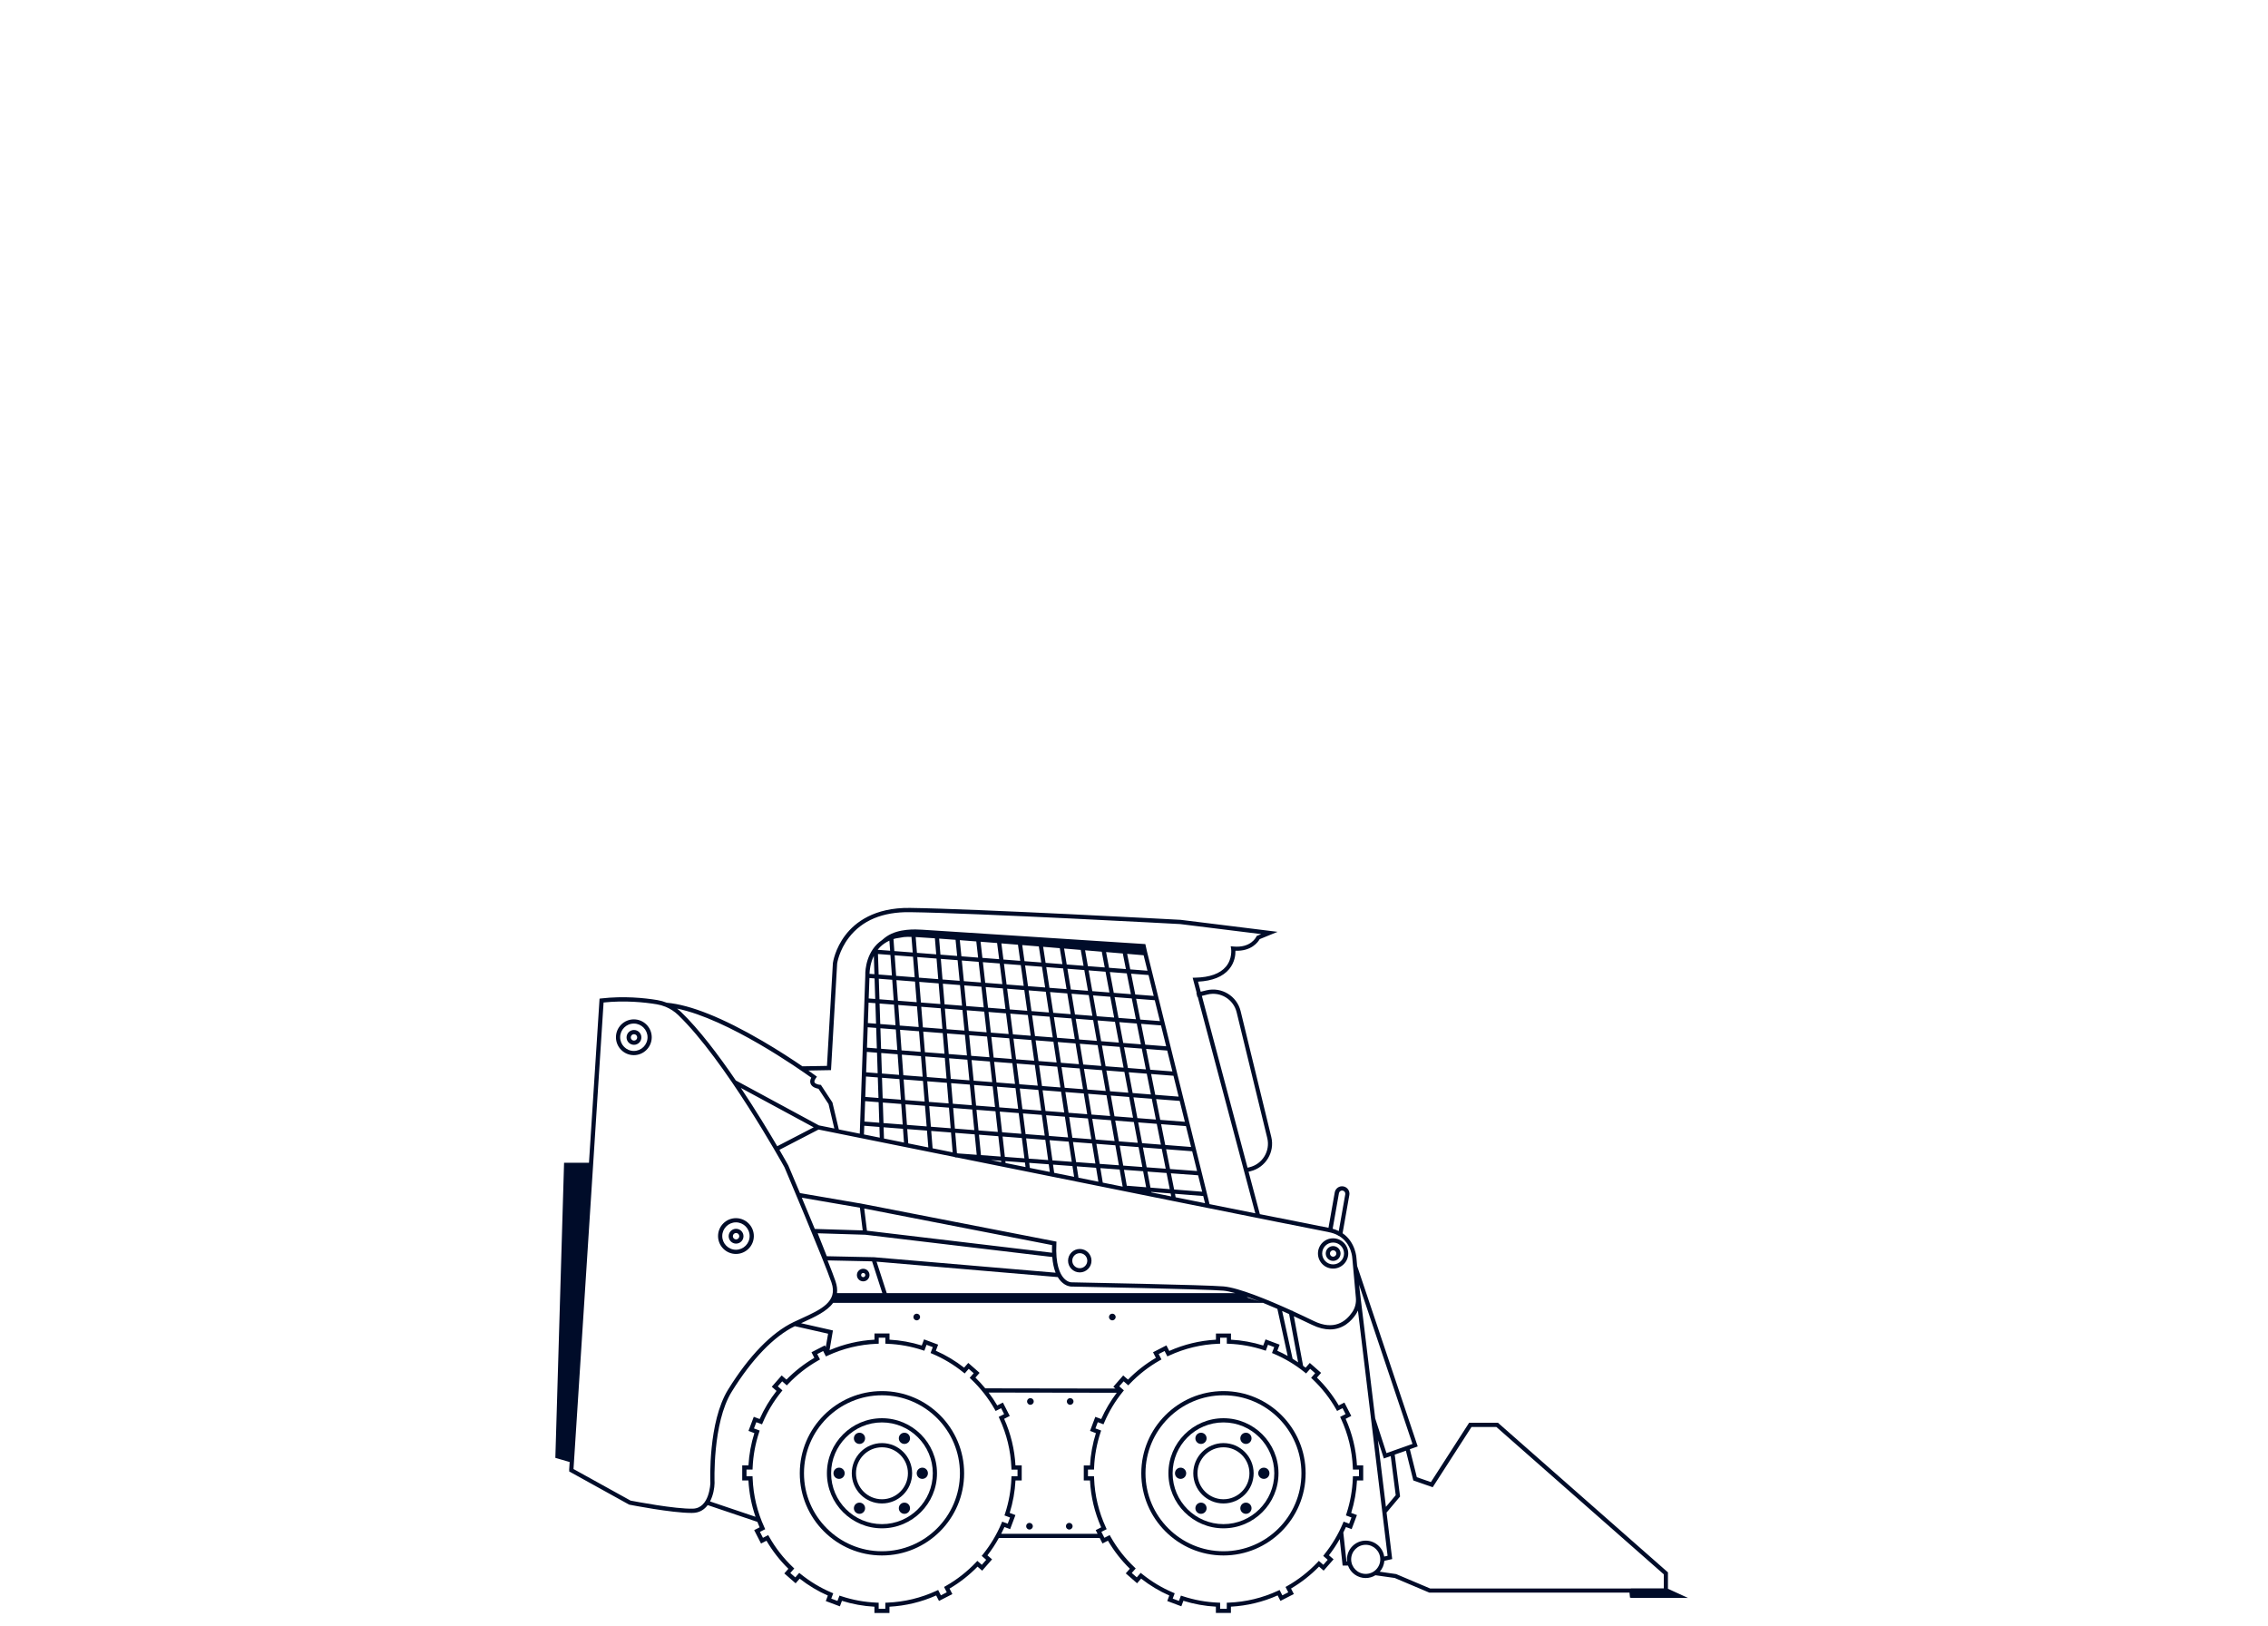<?xml version="1.0" encoding="UTF-8"?>
<svg id="Layer_3" data-name="Layer 3" xmlns="http://www.w3.org/2000/svg" viewBox="0 0 1080 774">
  <defs>
    <style>
      .cls-1 {
        fill: #000c29;
        stroke-width: 0px;
      }
    </style>
  </defs>
  <path class="cls-1" d="M419.98,662.3c-21.58,0-39.13,17.55-39.13,39.13s17.55,39.13,39.13,39.13,39.13-17.55,39.13-39.13-17.55-39.13-39.13-39.13ZM419.98,738.56c-20.48,0-37.13-16.66-37.13-37.13s16.66-37.13,37.13-37.13,37.13,16.66,37.13,37.13-16.66,37.13-37.13,37.13Z"/>
  <path class="cls-1" d="M419.98,675.22c-14.45,0-26.21,11.76-26.21,26.21s11.76,26.21,26.21,26.21,26.21-11.76,26.21-26.21-11.76-26.21-26.21-26.21ZM419.98,725.64c-13.35,0-24.21-10.86-24.21-24.21s10.86-24.21,24.21-24.21,24.21,10.86,24.21,24.21-10.86,24.21-24.21,24.21Z"/>
  <path class="cls-1" d="M419.98,687.06c-7.92,0-14.37,6.44-14.37,14.37s6.44,14.37,14.37,14.37,14.37-6.44,14.37-14.37-6.44-14.37-14.37-14.37ZM419.98,713.8c-6.82,0-12.37-5.55-12.37-12.37s5.55-12.37,12.37-12.37,12.37,5.55,12.37,12.37-5.55,12.37-12.37,12.37Z"/>
  <path class="cls-1" d="M409.28,687.46c1.47,0,2.67-1.19,2.67-2.67s-1.19-2.67-2.67-2.67-2.67,1.19-2.67,2.67,1.19,2.67,2.67,2.67Z"/>
  <path class="cls-1" d="M430.68,687.46c1.47,0,2.67-1.19,2.67-2.67s-1.19-2.67-2.67-2.67-2.67,1.19-2.67,2.67,1.19,2.67,2.67,2.67Z"/>
  <path class="cls-1" d="M409.28,715.4c-1.47,0-2.67,1.19-2.67,2.67s1.19,2.67,2.67,2.67,2.67-1.19,2.67-2.67-1.19-2.67-2.67-2.67Z"/>
  <path class="cls-1" d="M430.68,715.4c-1.47,0-2.67,1.19-2.67,2.67s1.19,2.67,2.67,2.67,2.67-1.19,2.67-2.67-1.19-2.67-2.67-2.67Z"/>
  <path class="cls-1" d="M439.2,704.1c1.47,0,2.67-1.19,2.67-2.67s-1.19-2.67-2.67-2.67-2.67,1.19-2.67,2.67,1.19,2.67,2.67,2.67Z"/>
  <path class="cls-1" d="M399.56,698.76c-1.47,0-2.67,1.19-2.67,2.67s1.19,2.67,2.67,2.67,2.67-1.19,2.67-2.67-1.19-2.67-2.67-2.67Z"/>
  <path class="cls-1" d="M582.6,662.3c-21.58,0-39.13,17.55-39.13,39.13s17.55,39.13,39.13,39.13,39.13-17.55,39.13-39.13-17.55-39.13-39.13-39.13ZM582.6,738.56c-20.48,0-37.13-16.66-37.13-37.13s16.66-37.13,37.13-37.13,37.13,16.66,37.13,37.13-16.66,37.13-37.13,37.13Z"/>
  <path class="cls-1" d="M582.6,675.22c-14.45,0-26.21,11.76-26.21,26.21s11.76,26.21,26.21,26.21,26.21-11.76,26.21-26.21-11.76-26.21-26.21-26.21ZM582.6,725.64c-13.35,0-24.21-10.86-24.21-24.21s10.86-24.21,24.21-24.21,24.21,10.86,24.21,24.21-10.86,24.21-24.21,24.21Z"/>
  <path class="cls-1" d="M582.6,687.06c-7.92,0-14.37,6.44-14.37,14.37s6.44,14.37,14.37,14.37,14.37-6.44,14.37-14.37-6.44-14.37-14.37-14.37ZM582.6,713.8c-6.82,0-12.37-5.55-12.37-12.37s5.55-12.37,12.37-12.37,12.37,5.55,12.37,12.37-5.55,12.37-12.37,12.37Z"/>
  <path class="cls-1" d="M571.9,687.46c1.47,0,2.67-1.19,2.67-2.67s-1.19-2.67-2.67-2.67-2.67,1.19-2.67,2.67,1.19,2.67,2.67,2.67Z"/>
  <path class="cls-1" d="M593.3,687.46c1.47,0,2.67-1.19,2.67-2.67s-1.19-2.67-2.67-2.67-2.67,1.19-2.67,2.67,1.19,2.67,2.67,2.67Z"/>
  <path class="cls-1" d="M571.9,715.4c-1.47,0-2.67,1.19-2.67,2.67s1.19,2.67,2.67,2.67,2.67-1.19,2.67-2.67-1.19-2.67-2.67-2.67Z"/>
  <path class="cls-1" d="M593.3,715.4c-1.47,0-2.67,1.19-2.67,2.67s1.19,2.67,2.67,2.67,2.67-1.19,2.67-2.67-1.19-2.67-2.67-2.67Z"/>
  <path class="cls-1" d="M601.83,704.1c1.47,0,2.67-1.19,2.67-2.67s-1.19-2.67-2.67-2.67-2.67,1.19-2.67,2.67,1.19,2.67,2.67,2.67Z"/>
  <path class="cls-1" d="M562.18,698.76c-1.47,0-2.67,1.19-2.67,2.67s1.19,2.67,2.67,2.67,2.67-1.19,2.67-2.67-1.19-2.67-2.67-2.67Z"/>
  <path class="cls-1" d="M514.18,594.64c-3.08,0-5.58,2.5-5.58,5.58s2.5,5.58,5.58,5.58,5.58-2.5,5.58-5.58-2.5-5.58-5.58-5.58ZM514.18,603.8c-1.98,0-3.58-1.61-3.58-3.58s1.61-3.58,3.58-3.58,3.58,1.61,3.58,3.58-1.61,3.58-3.58,3.58Z"/>
  <path class="cls-1" d="M490.66,665.65c-.88,0-1.59.71-1.59,1.59s.71,1.59,1.59,1.59,1.59-.71,1.59-1.59-.71-1.59-1.59-1.59Z"/>
  <path class="cls-1" d="M509.6,665.65c-.88,0-1.59.71-1.59,1.59s.71,1.59,1.59,1.59,1.59-.71,1.59-1.59-.71-1.59-1.59-1.59Z"/>
  <path class="cls-1" d="M490.23,725.04c-.88,0-1.59.71-1.59,1.59s.71,1.59,1.59,1.59,1.59-.71,1.59-1.59-.71-1.59-1.59-1.59Z"/>
  <path class="cls-1" d="M509.17,725.04c-.88,0-1.59.71-1.59,1.59s.71,1.59,1.59,1.59,1.59-.71,1.59-1.59-.71-1.59-1.59-1.59Z"/>
  <path class="cls-1" d="M529.67,628.62c.88,0,1.59-.71,1.59-1.59s-.71-1.59-1.59-1.59-1.59.71-1.59,1.59.71,1.59,1.59,1.59Z"/>
  <path class="cls-1" d="M436.54,628.62c.88,0,1.59-.71,1.59-1.59s-.71-1.59-1.59-1.59-1.59.71-1.59,1.59.71,1.59,1.59,1.59Z"/>
  <path class="cls-1" d="M310.35,493.84c0-4.7-3.82-8.52-8.52-8.52s-8.52,3.82-8.52,8.52,3.82,8.52,8.52,8.52,8.52-3.82,8.52-8.52ZM295.31,493.84c0-3.6,2.93-6.52,6.52-6.52s6.52,2.93,6.52,6.52-2.93,6.52-6.52,6.52-6.52-2.93-6.52-6.52Z"/>
  <path class="cls-1" d="M305.42,493.91c0-1.95-1.58-3.53-3.53-3.53s-3.53,1.58-3.53,3.53,1.58,3.53,3.53,3.53,3.53-1.58,3.53-3.53ZM300.37,493.91c0-.84.69-1.53,1.53-1.53s1.53.69,1.53,1.53-.69,1.53-1.53,1.53-1.53-.69-1.53-1.53Z"/>
  <path class="cls-1" d="M350.45,597.01c4.7,0,8.52-3.82,8.52-8.52s-3.82-8.52-8.52-8.52-8.52,3.82-8.52,8.52,3.82,8.52,8.52,8.52ZM350.45,581.97c3.6,0,6.52,2.93,6.52,6.52s-2.93,6.52-6.52,6.52-6.52-2.93-6.52-6.52,2.93-6.52,6.52-6.52Z"/>
  <path class="cls-1" d="M350.51,592.09c1.95,0,3.53-1.58,3.53-3.53s-1.58-3.53-3.53-3.53-3.53,1.58-3.53,3.53,1.58,3.53,3.53,3.53ZM350.51,587.03c.84,0,1.53.69,1.53,1.53s-.69,1.53-1.53,1.53-1.53-.69-1.53-1.53.69-1.53,1.53-1.53Z"/>
  <path class="cls-1" d="M411.05,610.06c1.65,0,3-1.34,3-3s-1.34-3-3-3-3,1.34-3,3,1.34,3,3,3ZM411.05,606.06c.55,0,1,.45,1,1s-.45,1-1,1-1-.45-1-1,.45-1,1-1Z"/>
  <path class="cls-1" d="M634.81,603.98c3.97,0,7.21-3.23,7.21-7.21s-3.23-7.21-7.21-7.21-7.21,3.23-7.21,7.21,3.23,7.21,7.21,7.21ZM634.81,591.57c2.87,0,5.21,2.34,5.21,5.21s-2.34,5.21-5.21,5.21-5.21-2.34-5.21-5.21,2.34-5.21,5.21-5.21Z"/>
  <path class="cls-1" d="M634.83,600.32c1.95,0,3.53-1.58,3.53-3.53s-1.58-3.53-3.53-3.53-3.53,1.58-3.53,3.53,1.58,3.53,3.53,3.53ZM634.83,595.26c.84,0,1.53.69,1.53,1.53s-.69,1.53-1.53,1.53-1.53-.69-1.53-1.53.69-1.53,1.53-1.53Z"/>
  <path class="cls-1" d="M271.07,699.92l-.04.63,28.41,15.73.29.11c.84.16,20.03,3.92,29.44,3.92.29,0,.57,0,.84-.01,3.16-.09,5.41-1.61,6.99-3.71l23.65,7.98c.34.87.7,1.74,1.08,2.6l-2.6,1.33,3.27,6.38,2.59-1.33c2.86,4.89,6.37,9.38,10.43,13.35l-1.94,2.21,5.39,4.71,1.93-2.21c4.15,3.24,8.65,5.95,13.41,8.05l-.98,2.61,6.71,2.52.98-2.62c5.01,1.57,10.21,2.51,15.47,2.8v2.99h7.16v-2.99c7.73-.43,15.21-2.23,22.25-5.36l1.34,2.61,6.37-3.27-1.34-2.62c4.89-2.87,9.36-6.38,13.33-10.44l2.2,1.92,4.71-5.39-2.2-1.92c2.04-2.62,3.84-5.39,5.44-8.26h48.01l1.34,2.62,2.59-1.33c2.86,4.89,6.37,9.38,10.43,13.35l-1.94,2.21,5.39,4.71,1.93-2.21c4.15,3.24,8.65,5.95,13.41,8.05l-.98,2.61,6.71,2.52.98-2.62c5.01,1.57,10.21,2.51,15.47,2.8v2.99h7.16v-2.99c7.73-.43,15.21-2.23,22.25-5.36l1.34,2.61,6.38-3.27-1.34-2.62c4.88-2.87,9.36-6.38,13.33-10.44l2.2,1.92,4.72-5.39-2.2-1.92c1.92-2.46,3.62-5.05,5.14-7.73l1.38,12.64h2.56c1.23,3.45,4.53,5.93,8.4,5.93,1.71,0,3.3-.49,4.66-1.33l9.19,1.3,16.47,6.97h95.32l.24,2.41h.43v.11h27.17l-9.53-4.36v-7.81l-80.96-71.23h-13.71l-18.2,28.26-6.71-2.33-3.33-13.32,3.75-1.33-28.84-85.91-.31-3.49c0-.1-.26-7.76-6.63-12.1l3.22-18.22c.16-.93-.04-1.86-.58-2.64-.54-.77-1.35-1.29-2.28-1.45-.93-.16-1.87.04-2.64.58-.77.54-1.29,1.35-1.45,2.28l-2.98,16.85c-3.1-.58-15.29-3.01-32.68-6.49l-5.38-20.21.9-.22c7.23-1.76,11.68-9.08,9.92-16.31l-14.59-59.9c-1.76-7.23-9.07-11.68-16.31-9.92l-2.71.66-1.27-4.79c6.85-.35,11.83-2.36,14.83-5.97,2.69-3.24,3.02-6.89,2.98-8.75,7.66.28,10.77-4.17,11.54-5.52l8.53-3.49-46.18-5.71c-.97-.05-97.06-5.24-128.87-5.67-17.02-.22-26.1,6.88-30.71,12.88-5.01,6.52-5.95,13.02-6,13.37l-2.82,48.96-11.69.2c-4.57-3.12-11.35-7.57-19.07-12.08-18.92-11.04-34.24-17.17-45.53-18.2-1.43-.57-2.92-.99-4.44-1.25-6.27-1.04-16-2.01-26.73-.79l-.83.1-5.04,78.15h-11.86l-4.15,140.49,6.82,1.98-.25,3.82ZM338.11,714.84c1.53-2.91,2.12-6.37,2.16-8.79-.01-.28-1.1-28.48,8.16-43.43,9.62-15.53,20.01-26.31,30.07-31.23l15.83,3.59-1.1,6.39-.43-.83-6.38,3.27,1.36,2.66c-4.86,2.85-9.32,6.34-13.28,10.37l-2.28-1.99-4.71,5.39,2.27,1.98c-3.23,4.14-5.94,8.63-8.04,13.38l-2.8-1.05-2.52,6.71,2.8,1.05c-1.57,4.99-2.51,10.15-2.81,15.38h-2.97v7.16h2.96c.32,5.94,1.45,11.74,3.37,17.3l-21.66-7.31ZM411.87,587.84l89.21,10.62c.23,2.92.77,5.41,1.59,7.48l-85.93-7.32v-.04s-23.03-.49-23.03-.49l-4.33-10.92,22.48.69ZM388,585.11c-2.11-5.12-4.26-10.29-6.18-14.88l27.66,4.76,1.33,10.81-22.81-.7ZM500.98,596.43l-88.14-10.49-1.3-10.56,89.44,17.41c-.05,1.27-.05,2.48,0,3.64ZM503.7,608.03c.45.75.96,1.43,1.52,2.02,2.32,2.44,4.75,2.48,4.85,2.48h0c.64.01,64.33,1.23,72.44,1.95,1.49.13,3.43.54,5.73,1.18h-165.98l-4.85-14.98,86.28,7.35ZM415.27,600.53l4.89,15.12h-21.59c.2-1.68,0-3.55-.73-5.68-.76-2.22-2.1-5.71-3.76-9.89l21.19.45ZM601.53,620.33c2.13.86,4.39,1.81,6.75,2.83l4.9,22.41c-1.61-.89-3.25-1.73-4.93-2.47l1.09-2.9-6.71-2.52-1.09,2.92c-4.98-1.55-10.13-2.48-15.36-2.77v-2.94h-7.16v2.94c-7.72.43-15.19,2.23-22.23,5.36l-1.36-2.65-6.37,3.27,1.36,2.66c-4.86,2.85-9.32,6.34-13.28,10.37l-2.28-1.99-4.71,5.39.97.85-61.95-.1c-1.47-1.78-3.02-3.49-4.68-5.11l1.98-2.27-5.39-4.72-1.98,2.26c-4.17-3.25-8.69-5.96-13.46-8.06l1.09-2.9-6.71-2.52-1.09,2.92c-4.98-1.55-10.13-2.48-15.36-2.77v-2.94h-7.16v2.94c-7.42.41-14.6,2.1-21.39,5l1.61-9.39-15.17-3.44c.33-.15.66-.31.99-.46,5.63-2.58,11.37-5.21,14.27-9.23h204.82ZM593.68,617.65h.8c1.74.62,3.6,1.31,5.58,2.09l-6.38-2.09ZM610.54,624.15c1.09.48,2.2.98,3.33,1.49l4.29,22.96c-.87-.59-1.75-1.15-2.64-1.7l-4.98-22.75ZM468.08,740.01l-.6.75,2.14,1.87-2.08,2.38-2.14-1.87-.66.7c-4.22,4.45-9.05,8.23-14.36,11.25l-.83.47,1.3,2.54-2.81,1.44-1.3-2.54-.87.4c-7.35,3.4-15.2,5.29-23.33,5.62l-.96.04v2.91h-3.16v-2.91l-.96-.04c-5.73-.23-11.38-1.26-16.8-3.05l-.91-.3-.95,2.54-2.96-1.11.95-2.53-.88-.37c-5.21-2.21-10.11-5.16-14.57-8.75l-.75-.6-1.87,2.14-2.38-2.08,1.88-2.15-.69-.66c-4.45-4.23-8.22-9.07-11.23-14.39l-.47-.84-2.52,1.29-1.44-2.82,2.52-1.29-.4-.87c-3.4-7.37-5.28-15.24-5.59-23.38l-.04-.96h-2.88v-3.16h2.88l.04-.96c.24-5.69,1.27-11.31,3.06-16.71l.3-.91-2.72-1.02,1.11-2.96,2.72,1.02.38-.88c2.21-5.2,5.15-10.09,8.74-14.54l.6-.75-2.2-1.93,2.08-2.38,2.21,1.93.66-.69c4.21-4.42,9.02-8.18,14.31-11.18l.83-.47-1.32-2.58,2.82-1.44,1.32,2.57.87-.4c7.35-3.4,15.19-5.29,23.31-5.62l.96-.04v-2.86h3.16v2.86l.96.04c5.69.23,11.3,1.24,16.69,3.01l.91.3,1.06-2.83,2.96,1.11-1.06,2.81.88.37c5.22,2.21,10.14,5.15,14.62,8.76l.75.6,1.92-2.2,2.38,2.08-1.92,2.2.7.66c4.42,4.19,8.19,9,11.2,14.29l.47.83,2.6-1.33,1.44,2.82-2.59,1.33.4.87c3.4,7.33,5.3,15.15,5.65,23.26l.04.96h2.88v3.16h-2.88l-.04.96c-.22,5.73-1.23,11.37-3,16.78l-.3.91,2.65.99-1.11,2.96-2.63-.99-.37.89c-2.21,5.23-5.15,10.16-8.76,14.65ZM521.76,728.49l.9,1.76h-45.9c.54-1.07,1.06-2.14,1.55-3.23l2.71,1.02,2.52-6.71-2.73-1.03c1.55-5,2.48-10.19,2.76-15.45h2.96v-7.16h-2.97c-.44-7.7-2.25-15.16-5.39-22.18l2.67-1.37-3.27-6.38-2.68,1.38c-1.25-2.13-2.64-4.18-4.13-6.14l61.02.1c-2.94,3.9-5.44,8.08-7.4,12.51l-2.8-1.05-2.52,6.71,2.8,1.05c-1.57,4.99-2.51,10.15-2.81,15.38h-2.97v7.16h2.96c.41,7.75,2.2,15.25,5.33,22.31l-2.6,1.33ZM630.7,740.01l-.6.75,2.14,1.87-2.08,2.38-2.14-1.87-.66.7c-4.22,4.45-9.05,8.23-14.37,11.25l-.83.47,1.3,2.54-2.82,1.44-1.3-2.54-.87.4c-7.35,3.4-15.2,5.29-23.33,5.62l-.96.04v2.91h-3.16v-2.91l-.96-.04c-5.72-.23-11.38-1.26-16.8-3.05l-.91-.3-.95,2.54-2.96-1.11.95-2.53-.88-.38c-5.21-2.21-10.11-5.16-14.57-8.75l-.75-.6-1.87,2.14-2.38-2.08,1.88-2.15-.69-.66c-4.45-4.23-8.23-9.07-11.23-14.39l-.47-.84-2.52,1.29-1.44-2.82,2.52-1.29-.4-.87c-3.4-7.37-5.28-15.23-5.59-23.38l-.04-.96h-2.88v-3.16h2.88l.04-.96c.24-5.69,1.27-11.31,3.06-16.71l.3-.91-2.72-1.02,1.11-2.96,2.72,1.02.38-.88c2.21-5.2,5.15-10.09,8.74-14.54l.6-.75-2.2-1.93,2.08-2.38,2.21,1.93.66-.69c4.21-4.42,9.02-8.18,14.31-11.18l.83-.47-1.32-2.58,2.81-1.44,1.32,2.57.87-.4c7.35-3.4,15.19-5.29,23.31-5.62l.96-.04v-2.86h3.16v2.86l.96.04c5.69.23,11.3,1.24,16.69,3.01l.91.3,1.06-2.83,2.96,1.11-1.06,2.81.88.37c5.22,2.21,10.14,5.15,14.62,8.76l.75.6,1.92-2.2,2.38,2.08-1.92,2.2.7.66c4.42,4.19,8.19,9,11.2,14.29l.47.83,2.6-1.33,1.44,2.82-2.59,1.33.4.87c3.4,7.33,5.3,15.15,5.65,23.26l.04.96h2.88v3.16h-2.88l-.04.96c-.22,5.73-1.23,11.37-3,16.78l-.3.91,2.65.99-1.11,2.96-2.63-.99-.37.89c-2.21,5.23-5.15,10.16-8.76,14.65ZM650.34,749.34c-3.82,0-6.93-3.11-6.93-6.93s3.11-6.93,6.93-6.93,6.93,3.11,6.93,6.93-3.11,6.93-6.93,6.93ZM673.03,704.86l9.21,3.21,18.47-28.67h11.86l79.71,70.14v6.7h-15.64v.06h-95.58l-16.22-6.87-7.81-1.13c1.24-1.41,2.03-3.21,2.19-5.19l3.73-.83-2.7-22.3.09.08,6.36-7.57-2.55-19.93,5.32-1.88,3.54,14.19ZM659.96,717.42l-3.84-31.79,2.85,8.76,3.28-1.16,2.38,18.63-4.67,5.56ZM672.61,687.45l-3.21,1.14-7.42,2.62h0s-1.76.62-1.76.62l-5.36-16.51-7.7-63.69,25.45,75.82ZM646.63,623.92l14.13,116.8-1.61.36c-.65-4.28-4.35-7.58-8.81-7.58-4.92,0-8.93,4-8.93,8.93,0,.34.02.67.06.99h-.3l-1.5-13.77c.43-.87.87-1.74,1.26-2.63l2.71,1.02,2.52-6.71-2.73-1.03c1.55-5,2.48-10.19,2.76-15.45h2.96v-7.16h-2.97c-.44-7.7-2.25-15.16-5.39-22.18l2.67-1.37-3.27-6.38-2.68,1.38c-2.86-4.86-6.35-9.31-10.39-13.25l1.98-2.27-5.39-4.72-1.98,2.26c-.39-.31-.8-.58-1.2-.88l-4.41-23.62c2.77,1.28,5.65,2.63,8.65,4.09,3.23,1.57,6.07,2.2,8.55,2.2,6.31,0,10.24-4.1,12.29-7.14.4-.6.75-1.23,1.04-1.89ZM637.59,568.08c.07-.4.29-.75.63-.99.33-.23.74-.32,1.14-.25.83.15,1.39.94,1.24,1.77l-3.09,17.5c-.88-.43-1.84-.8-2.91-1.09l2.99-16.94ZM632.58,586.6c1.79.33,3.29.88,4.56,1.56l-.02.14.4.07c6.19,3.61,6.46,10.61,6.47,11.02l1.67,18.54c.22,2.4-.39,4.8-1.72,6.76-3.04,4.52-8.69,8.92-18.31,4.26-2.87-1.39-6.29-3.02-9.97-4.7l-.04-.21-.29.05c-11.53-5.26-25.45-10.98-32.63-11.62-8.18-.73-69.96-1.91-72.59-1.96-.07,0-1.77-.06-3.49-1.92-1.91-2.06-4.08-6.6-3.58-16.58l.04-.87-93.84-18.27v.03s-28.31-4.87-28.31-4.87c-3.14-7.5-5.46-12.97-5.53-13.12l-.04-.09c-.06-.12-1.6-2.9-4.21-7.38l18.63-9.66c3.39.68,30.24,6.1,64.95,13.1v.15s1.15.09,1.15.09c31.65,6.38,69.63,14.04,102.3,20.6v.03s.08-.01.08-.01c38.85,7.81,70.17,14.08,74.35,14.85ZM370.12,545.72c-4.08-6.97-10.24-17.15-17.32-27.75l34.67,18.75-17.36,9ZM416.46,465.83l.32,9.78-3.11-.24.34-9.73,2.45.19ZM414.05,463.63c.05-1.58.37-5.08,2.06-8.53l.28,8.72-2.34-.18ZM416.85,477.62l.32,9.77-3.9-.3v.14s.33-9.86.33-9.86l3.24.25ZM417.23,489.4l.32,9.77-4.7-.37.34-9.72,4.04.31ZM417.62,501.19l.32,9.77-5.49-.43.34-9.72,4.83.38ZM418,512.97l.32,9.77-6.29-.49.34-9.72,5.63.44ZM559.11,566.32l-1.54-7.71,12.96.95,1.94,7.82-13.36-1.06ZM572.97,569.43l.84,3.41c-4.51-.91-9.18-1.84-13.97-2.81l-.33-1.67,13.46,1.07ZM426.58,490.13l.71,9.8-7.73-.6-.32-9.77,7.34.57ZM419.17,487.55l-.32-9.77,6.87.53.71,9.8-7.26-.56ZM427.44,501.95l.71,9.8-8.2-.64-.32-9.77,7.81.61ZM541.61,532.33l-1.86-9.89,8.71.68,1.97,9.9-8.82-.69ZM550.84,535.06l1.97,9.9-8.95-.7-1.86-9.89,8.84.69ZM460.65,504.53l.97,9.82-8.86-.69-.82-9.81,8.71.68ZM451.77,501.84l-.82-9.81,8.53.66.97,9.82-8.68-.68ZM461.51,492.85l8.52.66,1.11,9.84-8.67-.67-.97-9.82ZM471.37,505.37l1.11,9.84-8.84-.69-.97-9.82,8.7.68ZM472.06,493.67l8.51.66,1.25,9.85-8.65-.67-1.11-9.84ZM472.71,517.23l1.11,9.84-9.01-.7-.97-9.82,8.87.69ZM473.4,505.53l8.68.67,1.25,9.85-8.81-.69-1.11-9.84ZM482.6,494.49l8.5.66,1.38,9.86-8.63-.67-1.25-9.85ZM483.58,518.07l1.25,9.85-8.98-.7-1.11-9.84,8.84.69ZM484.11,506.36l8.66.67,1.38,9.86-8.79-.68-1.25-9.85ZM493.14,495.31l8.49.66,1.51,9.87-8.61-.67-1.38-9.86ZM494.44,518.92l1.38,9.86-8.95-.7-1.25-9.85,8.82.69ZM494.81,507.19l8.64.67,1.51,9.87-8.77-.68-1.38-9.86ZM526.48,507.65l-1.75-9.89,8.45.66,1.86,9.89-8.57-.67ZM535.43,510.35l1.86,9.89-8.7-.68-1.75-9.89,8.59.67ZM524.78,509.52l1.75,9.89-8.73-.68-1.63-9.88,8.61.67ZM515.84,506.82l-1.63-9.88,8.47.66,1.75,9.89-8.58-.67ZM515.75,518.57l-8.75-.68-1.51-9.87,8.62.67,1.63,9.88ZM505.19,505.99l-1.51-9.87,8.48.66,1.63,9.88-8.6-.67ZM505.27,519.76l1.51,9.87-8.92-.69-1.38-9.86,8.79.68ZM507.09,531.66l1.51,9.87-9.08-.71-1.38-9.86,8.95.7ZM507.32,519.92l8.77.68,1.63,9.88-8.89-.69-1.51-9.87ZM518.06,532.51l1.63,9.88-9.04-.7-1.51-9.87,8.92.69ZM518.14,520.76l8.75.68,1.75,9.89-8.87-.69-1.63-9.88ZM529.01,533.36l1.75,9.88-9.01-.7-1.63-9.88,8.89.69ZM530.71,531.48l-1.75-9.89,8.73.68,1.86,9.89-8.84-.69ZM539.93,534.21l1.86,9.89-8.98-.7-1.75-9.88,8.86.69ZM539.36,520.4l-1.86-9.89,8.58.67,1.97,9.9-8.69-.68ZM537.12,508.47l-1.86-9.89,8.44.66,1.97,9.9-8.55-.67ZM534.87,496.54l-1.86-9.89,8.31.65,1.97,9.9-8.42-.65ZM532.62,484.61l-1.86-9.89,8.18.64,1.97,9.9-8.29-.64ZM530.94,486.49l1.86,9.89-8.43-.66-1.75-9.88,8.32.65ZM522.26,483.81l-1.75-9.89,8.18.64,1.86,9.9-8.29-.64ZM520.56,485.68l1.75,9.88-8.44-.66-1.63-9.88,8.32.65ZM511.9,483l-1.63-9.88,8.18.64,1.75,9.89-8.3-.65ZM511.82,494.75l-8.45-.66-1.51-9.87,8.33.65,1.63,9.88ZM501.55,482.2l-1.51-9.87,8.18.64,1.63,9.88-8.3-.65ZM501.32,493.93l-8.46-.66-1.38-9.86,8.33.65,1.51,9.87ZM491.19,481.39l-1.38-9.86,8.18.64,1.51,9.87-8.31-.65ZM490.82,493.12l-8.47-.66-1.25-9.85,8.34.65,1.38,9.86ZM480.84,480.59l-1.25-9.85,8.18.64,1.38,9.86-8.31-.65ZM480.31,492.3l-8.48-.66-1.11-9.83,8.34.65,1.25,9.85ZM470.49,479.78l-1.11-9.84,8.17.64,1.25,9.85-8.31-.65ZM469.8,491.48l-8.49-.66-.97-9.82,8.35.65,1.11,9.83ZM460.14,478.98l-.97-9.83,8.17.64,1.11,9.84-8.32-.65ZM459.28,490.67l-8.5-.66-.82-9.81,8.35.65.97,9.82ZM450.73,513.51l-9.35-.73-.79-9.81,9.32.72.82,9.81ZM440.43,500.96l-.79-9.81,9.29.72.82,9.81-9.32-.72ZM439.48,489.13l-.79-9.81,9.25.72.82,9.81-9.28-.72ZM439.36,512.63l-9.2-.71-.71-9.8,9.12.71.79,9.81ZM429.31,500.09l-.71-9.8,9.03.7.79,9.81-9.1-.71ZM428.45,488.27l-.71-9.8,8.93.69.79,9.81-9.01-.7ZM428.29,513.77l.71,9.8-8.68-.67-.32-9.77,8.28.64ZM429.15,525.6l.71,9.8-9.15-.71-.32-9.77,8.76.68ZM430,537.42l.47,6.55c-3.33-.67-6.51-1.31-9.53-1.92l-.17-5.35,9.23.72ZM430.31,513.93l9.21.72.79,9.81-9.29-.72-.71-9.8ZM440.47,526.48l.79,9.81-9.38-.73-.71-9.8,9.31.72ZM441.42,538.3l.64,8c-3.29-.66-6.48-1.31-9.55-1.93l-.49-6.81,9.4.73ZM441.54,514.8l9.36.73.82,9.81-9.38-.73-.79-9.81ZM451.88,527.36l.82,9.81-9.42-.73-.79-9.81,9.39.73ZM452.86,539.19l.79,9.45c-3.26-.66-6.45-1.3-9.55-1.93l-.66-8.26,9.43.73ZM452.92,515.69l8.9.69.97,9.82-9.05-.7-.82-9.81ZM462.98,528.23l.97,9.82-9.23-.72-.82-9.81,9.08.71ZM464.14,540.07l.96,9.73-8.97-.66c-.15-.03-.29-.06-.44-.09l-.81-9.7,9.26.72ZM465,528.38l9.04.7,1.11,9.83-9.19-.71-.97-9.82ZM475.39,540.94l1.1,9.7-9.36-.69-.96-9.72,9.22.72ZM476.71,552.66l.07.64c-1.67-.34-3.34-.67-4.99-1.01l4.92.36ZM476.08,529.24l9.01.7,1.25,9.85-9.15-.71-1.11-9.84ZM486.59,541.82l1.23,9.66-9.31-.69-1.09-9.69,9.18.71ZM488.08,553.5l.27,2.14c-3.19-.64-6.37-1.28-9.51-1.92l-.1-.91,9.34.69ZM487.12,530.1l8.98.7,1.38,9.86-9.11-.71-1.25-9.85ZM497.77,542.69l1.35,9.62-9.26-.68-1.22-9.65,9.14.71ZM499.4,554.33l.51,3.63c-3.18-.64-6.35-1.28-9.5-1.91l-.31-2.41,9.29.68ZM499.81,542.84l9.1.71,1.47,9.59-9.22-.68-1.35-9.61ZM510.69,555.16l.79,5.13c-3.16-.64-6.33-1.27-9.49-1.91l-.55-3.9,9.25.68ZM510.96,543.71l9.07.7,1.58,9.55-9.18-.68-1.47-9.58ZM521.94,555.99l1.1,6.63c-3.15-.63-6.31-1.27-9.48-1.91l-.83-5.4,9.21.68ZM522.08,544.58l9.04.7,1.68,9.51-9.14-.67-1.58-9.54ZM533.16,556.82l1.44,8.14c-3.14-.63-6.3-1.27-9.47-1.91l-1.14-6.9,9.17.67ZM533.18,545.44l9,.7,1.79,9.47-9.1-.67-1.68-9.5ZM544.35,557.64l1.44,7.62-9.12-.73-.03.39-1.41-7.96,9.13.67ZM544.25,546.3l8.97.7,1.88,9.43-9.07-.67-1.78-9.46ZM555.5,558.46l1.53,7.7-9.19-.73-1.44-7.63,9.09.67ZM557.44,568.2l.28,1.41c-3.11-.62-6.26-1.26-9.45-1.9l-.05-.24,9.21.73ZM557.17,556.58l-1.88-9.42,12.41.96,2.33,9.41-12.86-.95ZM554.88,545.12l-1.97-9.9,11.82.92,2.46,9.94-12.31-.96ZM552.5,533.18l-1.97-9.9,11.23.87,2.46,9.94-11.72-.91ZM550.12,521.24l-1.97-9.9,10.64.83,2.46,9.94-11.13-.87ZM547.74,509.3l-1.97-9.9,10.05.78,2.46,9.94-10.54-.82ZM545.36,497.36l-1.97-9.9,9.47.74,2.46,9.94-9.95-.77ZM542.98,485.42l-1.97-9.9,8.88.69,2.46,9.94-9.37-.73ZM540.6,473.48l-1.97-9.9,8.29.64,2.46,9.94-8.78-.68ZM538.22,461.54l-1.48-7.41c3.86.33,6.62.57,7.84.67l1.83,7.37-8.19-.64ZM538.53,473.32l-8.16-.63-1.86-9.89,8.05.63,1.97,9.9ZM528.12,460.75l-1.41-7.47c2.93.25,5.6.48,7.96.68l1.48,7.42-8.03-.62ZM528.31,472.52l-8.16-.63-1.75-9.88,8.04.63,1.86,9.89ZM518.04,459.97l-1.33-7.53c2.78.23,5.44.46,7.94.67l1.41,7.49-8.02-.62ZM518.09,471.73l-8.16-.63-1.63-9.87,8.04.62,1.75,9.88ZM507.96,459.19l-1.25-7.59c2.72.23,5.37.45,7.93.66l1.34,7.55-8.02-.62ZM507.88,470.93l-8.15-.63-1.51-9.86,8.03.62,1.63,9.87ZM497.9,458.4l-1.17-7.63c2.68.22,5.32.44,7.92.66l1.26,7.6-8.01-.62ZM497.68,470.14l-8.15-.63-1.38-9.85,8.03.62,1.51,9.86ZM487.86,457.62l-1.08-7.67c2.64.21,5.28.43,7.9.65l1.17,7.64-8-.62ZM487.48,469.35l-8.15-.63-1.25-9.84,8.02.62,1.38,9.85ZM477.83,456.84l-.98-7.69c2.61.21,5.24.42,7.89.64l1.08,7.67-7.99-.62ZM477.3,468.55l-8.15-.63-1.11-9.83,8.01.62,1.25,9.84ZM467.81,456.06l-.87-7.7c2.57.2,5.2.41,7.87.62l.98,7.69-7.98-.62ZM467.12,467.76l-8.14-.63-.97-9.82,8,.62,1.11,9.83ZM457.81,455.29l-.76-7.68c2.52.19,5.15.39,7.85.61l.87,7.7-7.97-.62ZM457.15,468.99l.97,9.83-8.32-.65-.82-9.82,8.17.64ZM448.82,466.34l-.81-9.81,7.99.62.97,9.82-8.14-.63ZM447.83,454.51l-.63-7.64c2.44.17,5.06.37,7.83.58l.76,7.68-7.95-.62ZM447.78,478.02l-9.25-.72-.79-9.82,9.22.72.82,9.82ZM437.58,465.46l-.79-9.8,9.18.71.81,9.81-9.21-.72ZM436.64,453.64l-.6-7.51c2.48.14,5.58.35,9.15.6l.63,7.63-9.18-.71ZM436.51,477.14l-8.92-.69-.71-9.81,8.84.69.79,9.82ZM426.74,464.62l-.71-9.8,8.75.68.79,9.8-8.83-.69ZM425.88,452.8l-.41-5.71c.35-.11.71-.2,1.08-.3,1.19-.23,2.51-.46,3.92-.66,1.13-.1,2.32-.12,3.56-.08l.6,7.44-8.73-.68ZM425.58,476.29l-6.79-.53-.32-9.78,6.4.5.71,9.81ZM418.4,463.97l-.32-9.77,5.93.46.71,9.8-6.32-.49ZM418.02,452.19v-.1c.33-.41.68-.82,1.07-1.21,1.26-1.26,2.75-2.26,4.43-3.03l.35,4.8-5.85-.45ZM418.39,524.76l.32,9.77-7.08-.55.34-9.72,6.42.5ZM418.77,536.54l.17,5.1c-2.66-.54-5.17-1.04-7.53-1.52l.14-4.14,7.22.56ZM574.98,473.48c6.16-1.5,12.39,2.29,13.89,8.45l14.59,59.9c1.5,6.16-2.29,12.39-8.45,13.89l-.94.23-21.76-81.81,2.67-.65ZM395.72,509.47l2.92-50.73c0-.06.9-6.24,5.59-12.35,6.31-8.21,16.12-12.29,29.1-12.1,31.77.43,127.83,5.62,128.72,5.67l38.52,4.77-2.16.89-.17.36c-.1.22-2.62,5.45-10.91,4.66l-1.28-.12.2,1.27s.69,4.63-2.46,8.41c-2.8,3.35-7.7,5.12-14.59,5.27l-1.27.03,1.91,7.19-.14.04.47,1.94.18-.05,27.41,103.04c-6.63-1.33-13.96-2.8-21.79-4.37l-29.8-120.34h0s-.77-3.47-.77-3.47l-106.35-6.85c-3.09-.18-11.04-.63-16.72,3.12-.43.28-1.6,1.15-2.34,1.84-.83.57-1.62,1.19-2.34,1.91-6.03,6.04-5.63,14.76-5.61,15.04l-2.63,75.2c-3.82-.77-7.17-1.45-9.97-2.01l-3.05-12.85-5.5-8.37-.48-.04c-.69-.06-2.21-.43-2.55-1.16-.25-.53.19-1.33.59-1.91l.56-.8-.79-.58s-1.22-.9-3.28-2.34l10.75-.19ZM386.32,513.06c-.59,1.13-.67,2.16-.25,3.06.73,1.57,2.73,2.08,3.69,2.25l4.79,7.29,2.75,11.62c-4.14-.84-6.7-1.35-7.34-1.48l-39.56-21.39c-8.26-12.12-17.53-24.38-26.1-32.62-.6-.58-1.24-1.1-1.9-1.6,24.37,4.99,58.47,28.97,63.92,32.88ZM287.43,477.29c10.17-1.06,19.36-.13,25.34.86,1.43.24,2.82.63,4.16,1.18,2.23.92,4.25,2.23,5.98,3.89,22.34,21.51,49.68,70.79,50.65,72.53.7,1.66,18.64,43.95,22.39,54.87,3.13,9.11-4.97,12.82-14.34,17.11-1.22.56-2.45,1.12-3.67,1.7-10.5,5.01-21.29,16.12-31.21,32.13-9.58,15.47-8.51,43.39-8.46,44.5,0,.12-.34,12-8.31,12.22-8.45.23-27.76-3.47-29.69-3.84l-27.17-15.03,14.32-222.13Z"/>
</svg>